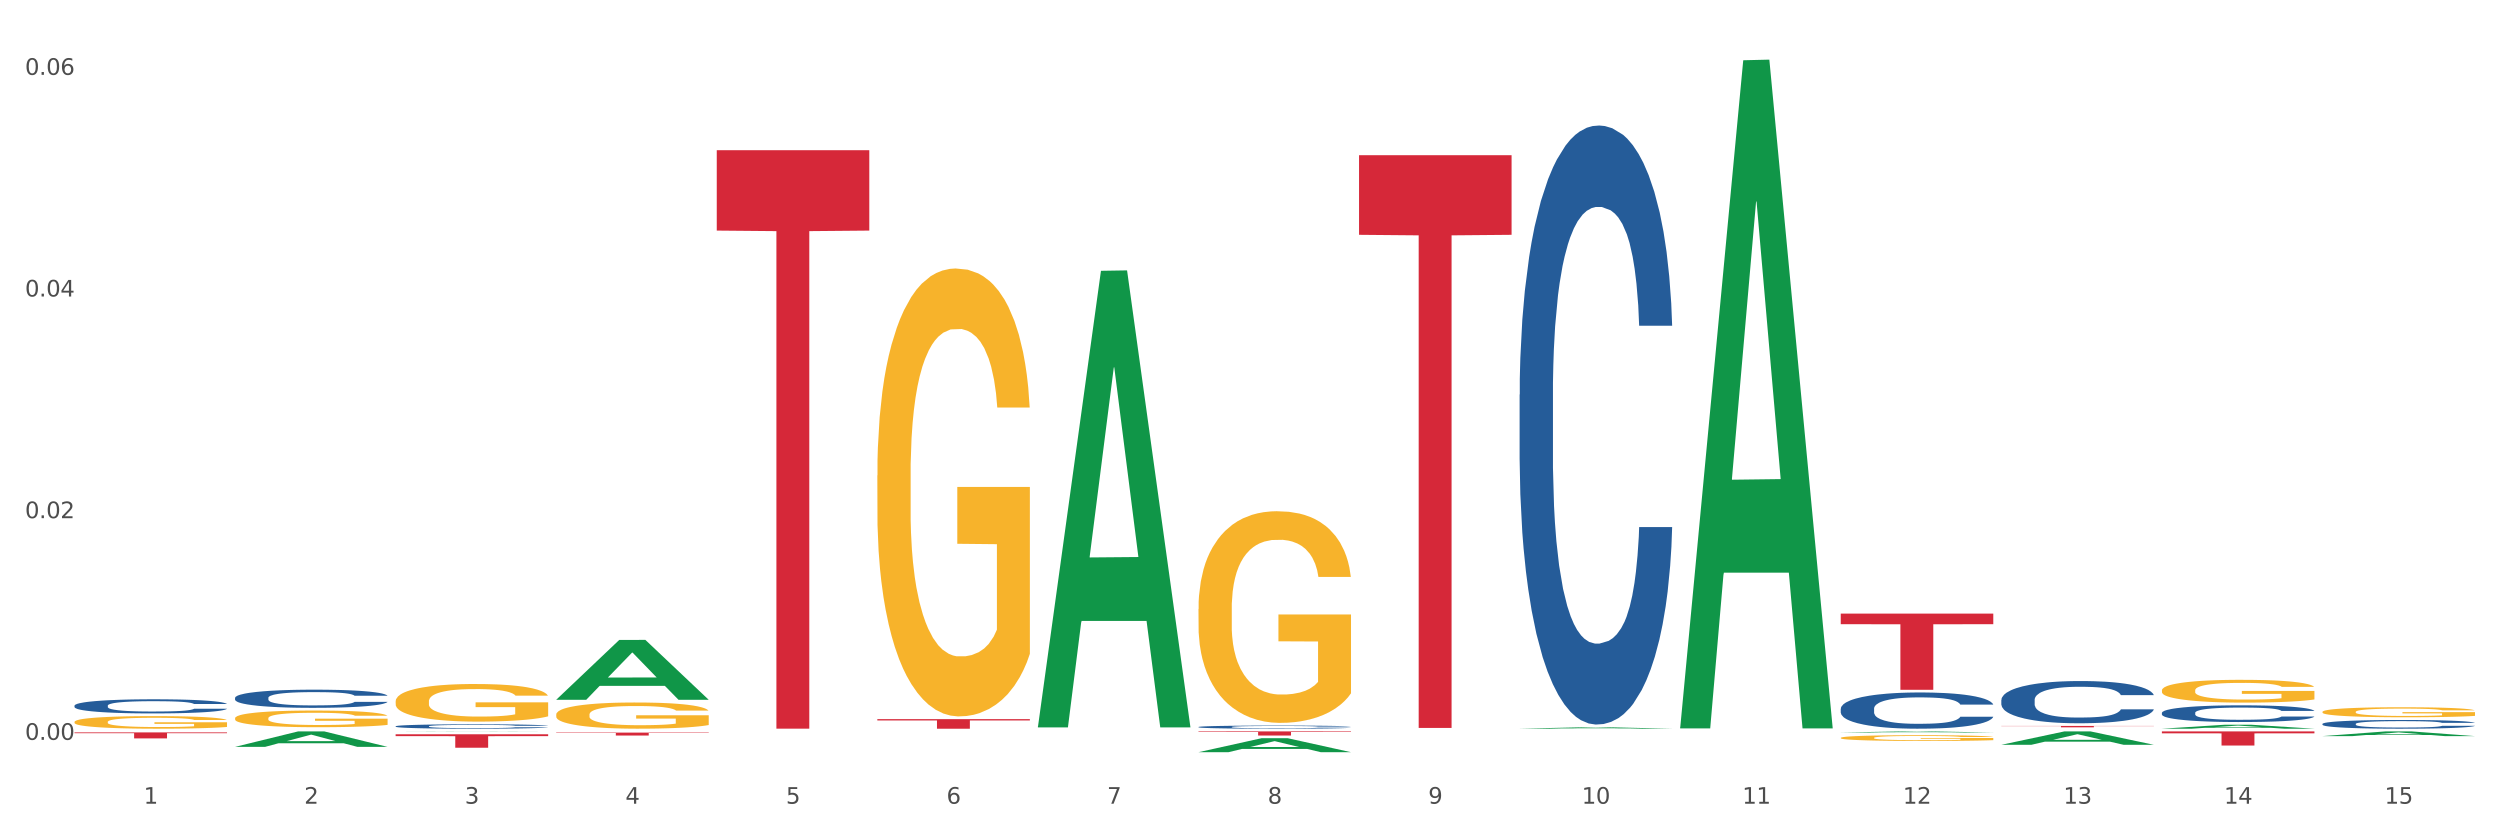 <?xml version="1.0" encoding="utf-8" standalone="no"?>
<!DOCTYPE svg PUBLIC "-//W3C//DTD SVG 1.1//EN"
  "http://www.w3.org/Graphics/SVG/1.1/DTD/svg11.dtd">
<svg xmlns:xlink="http://www.w3.org/1999/xlink" width="1080pt" height="360pt" viewBox="0 0 1080 360" xmlns="http://www.w3.org/2000/svg" version="1.1">
 <rect x="0" y="0" width="1080" height="360" fill="#333333" stroke="none"/>
 <defs>
  <style type="text/css">*{stroke-linejoin: round; stroke-linecap: butt}</style>
 </defs>
 <g id="figure_1">
  <g id="patch_1">
   <path d="M 0 360 
L 1080 360 
L 1080 0 
L 0 0 
z
" style="fill: #ffffff; stroke: #ffffff; stroke-linejoin: miter"/>
  </g>
  <g id="axes_1">
   <g id="matplotlib.axis_1">
    <g id="xtick_1">
     <g id="text_1">
      <!-- 1 -->
      <g style="fill: #4d4d4d" transform="translate(62.07 347.204) scale(0.096 -0.096)">
       <defs>
        <path id="DejaVuSans-31" d="M 794 531 
L 1825 531 
L 1825 4091 
L 703 3866 
L 703 4441 
L 1819 4666 
L 2450 4666 
L 2450 531 
L 3481 531 
L 3481 0 
L 794 0 
L 794 531 
z
" transform="scale(0.016)"/>
       </defs>
       <use xlink:href="#DejaVuSans-31"/>
      </g>
     </g>
    </g>
    <g id="xtick_2">
     <g id="text_2">
      <!-- 2 -->
      <g style="fill: #4d4d4d" transform="translate(131.436 347.204) scale(0.096 -0.096)">
       <defs>
        <path id="DejaVuSans-32" d="M 1228 531 
L 3431 531 
L 3431 0 
L 469 0 
L 469 531 
Q 828 903 1448 1529 
Q 2069 2156 2228 2338 
Q 2531 2678 2651 2914 
Q 2772 3150 2772 3378 
Q 2772 3750 2511 3984 
Q 2250 4219 1831 4219 
Q 1534 4219 1204 4116 
Q 875 4013 500 3803 
L 500 4441 
Q 881 4594 1212 4672 
Q 1544 4750 1819 4750 
Q 2544 4750 2975 4387 
Q 3406 4025 3406 3419 
Q 3406 3131 3298 2873 
Q 3191 2616 2906 2266 
Q 2828 2175 2409 1742 
Q 1991 1309 1228 531 
z
" transform="scale(0.016)"/>
       </defs>
       <use xlink:href="#DejaVuSans-32"/>
      </g>
     </g>
    </g>
    <g id="xtick_3">
     <g id="text_3">
      <!-- 3 -->
      <g style="fill: #4d4d4d" transform="translate(200.802 347.204) scale(0.096 -0.096)">
       <defs>
        <path id="DejaVuSans-33" d="M 2597 2516 
Q 3050 2419 3304 2112 
Q 3559 1806 3559 1356 
Q 3559 666 3084 287 
Q 2609 -91 1734 -91 
Q 1441 -91 1130 -33 
Q 819 25 488 141 
L 488 750 
Q 750 597 1062 519 
Q 1375 441 1716 441 
Q 2309 441 2620 675 
Q 2931 909 2931 1356 
Q 2931 1769 2642 2001 
Q 2353 2234 1838 2234 
L 1294 2234 
L 1294 2753 
L 1863 2753 
Q 2328 2753 2575 2939 
Q 2822 3125 2822 3475 
Q 2822 3834 2567 4026 
Q 2313 4219 1838 4219 
Q 1578 4219 1281 4162 
Q 984 4106 628 3988 
L 628 4550 
Q 988 4650 1302 4700 
Q 1616 4750 1894 4750 
Q 2613 4750 3031 4423 
Q 3450 4097 3450 3541 
Q 3450 3153 3228 2886 
Q 3006 2619 2597 2516 
z
" transform="scale(0.016)"/>
       </defs>
       <use xlink:href="#DejaVuSans-33"/>
      </g>
     </g>
    </g>
    <g id="xtick_4">
     <g id="text_4">
      <!-- 4 -->
      <g style="fill: #4d4d4d" transform="translate(270.169 347.204) scale(0.096 -0.096)">
       <defs>
        <path id="DejaVuSans-34" d="M 2419 4116 
L 825 1625 
L 2419 1625 
L 2419 4116 
z
M 2253 4666 
L 3047 4666 
L 3047 1625 
L 3713 1625 
L 3713 1100 
L 3047 1100 
L 3047 0 
L 2419 0 
L 2419 1100 
L 313 1100 
L 313 1709 
L 2253 4666 
z
" transform="scale(0.016)"/>
       </defs>
       <use xlink:href="#DejaVuSans-34"/>
      </g>
     </g>
    </g>
    <g id="xtick_5">
     <g id="text_5">
      <!-- 5 -->
      <g style="fill: #4d4d4d" transform="translate(339.535 347.204) scale(0.096 -0.096)">
       <defs>
        <path id="DejaVuSans-35" d="M 691 4666 
L 3169 4666 
L 3169 4134 
L 1269 4134 
L 1269 2991 
Q 1406 3038 1543 3061 
Q 1681 3084 1819 3084 
Q 2600 3084 3056 2656 
Q 3513 2228 3513 1497 
Q 3513 744 3044 326 
Q 2575 -91 1722 -91 
Q 1428 -91 1123 -41 
Q 819 9 494 109 
L 494 744 
Q 775 591 1075 516 
Q 1375 441 1709 441 
Q 2250 441 2565 725 
Q 2881 1009 2881 1497 
Q 2881 1984 2565 2268 
Q 2250 2553 1709 2553 
Q 1456 2553 1204 2497 
Q 953 2441 691 2322 
L 691 4666 
z
" transform="scale(0.016)"/>
       </defs>
       <use xlink:href="#DejaVuSans-35"/>
      </g>
     </g>
    </g>
    <g id="xtick_6">
     <g id="text_6">
      <!-- 6 -->
      <g style="fill: #4d4d4d" transform="translate(408.901 347.204) scale(0.096 -0.096)">
       <defs>
        <path id="DejaVuSans-36" d="M 2113 2584 
Q 1688 2584 1439 2293 
Q 1191 2003 1191 1497 
Q 1191 994 1439 701 
Q 1688 409 2113 409 
Q 2538 409 2786 701 
Q 3034 994 3034 1497 
Q 3034 2003 2786 2293 
Q 2538 2584 2113 2584 
z
M 3366 4563 
L 3366 3988 
Q 3128 4100 2886 4159 
Q 2644 4219 2406 4219 
Q 1781 4219 1451 3797 
Q 1122 3375 1075 2522 
Q 1259 2794 1537 2939 
Q 1816 3084 2150 3084 
Q 2853 3084 3261 2657 
Q 3669 2231 3669 1497 
Q 3669 778 3244 343 
Q 2819 -91 2113 -91 
Q 1303 -91 875 529 
Q 447 1150 447 2328 
Q 447 3434 972 4092 
Q 1497 4750 2381 4750 
Q 2619 4750 2861 4703 
Q 3103 4656 3366 4563 
z
" transform="scale(0.016)"/>
       </defs>
       <use xlink:href="#DejaVuSans-36"/>
      </g>
     </g>
    </g>
    <g id="xtick_7">
     <g id="text_7">
      <!-- 7 -->
      <g style="fill: #4d4d4d" transform="translate(478.267 347.204) scale(0.096 -0.096)">
       <defs>
        <path id="DejaVuSans-37" d="M 525 4666 
L 3525 4666 
L 3525 4397 
L 1831 0 
L 1172 0 
L 2766 4134 
L 525 4134 
L 525 4666 
z
" transform="scale(0.016)"/>
       </defs>
       <use xlink:href="#DejaVuSans-37"/>
      </g>
     </g>
    </g>
    <g id="xtick_8">
     <g id="text_8">
      <!-- 8 -->
      <g style="fill: #4d4d4d" transform="translate(547.634 347.204) scale(0.096 -0.096)">
       <defs>
        <path id="DejaVuSans-38" d="M 2034 2216 
Q 1584 2216 1326 1975 
Q 1069 1734 1069 1313 
Q 1069 891 1326 650 
Q 1584 409 2034 409 
Q 2484 409 2743 651 
Q 3003 894 3003 1313 
Q 3003 1734 2745 1975 
Q 2488 2216 2034 2216 
z
M 1403 2484 
Q 997 2584 770 2862 
Q 544 3141 544 3541 
Q 544 4100 942 4425 
Q 1341 4750 2034 4750 
Q 2731 4750 3128 4425 
Q 3525 4100 3525 3541 
Q 3525 3141 3298 2862 
Q 3072 2584 2669 2484 
Q 3125 2378 3379 2068 
Q 3634 1759 3634 1313 
Q 3634 634 3220 271 
Q 2806 -91 2034 -91 
Q 1263 -91 848 271 
Q 434 634 434 1313 
Q 434 1759 690 2068 
Q 947 2378 1403 2484 
z
M 1172 3481 
Q 1172 3119 1398 2916 
Q 1625 2713 2034 2713 
Q 2441 2713 2670 2916 
Q 2900 3119 2900 3481 
Q 2900 3844 2670 4047 
Q 2441 4250 2034 4250 
Q 1625 4250 1398 4047 
Q 1172 3844 1172 3481 
z
" transform="scale(0.016)"/>
       </defs>
       <use xlink:href="#DejaVuSans-38"/>
      </g>
     </g>
    </g>
    <g id="xtick_9">
     <g id="text_9">
      <!-- 9 -->
      <g style="fill: #4d4d4d" transform="translate(617 347.204) scale(0.096 -0.096)">
       <defs>
        <path id="DejaVuSans-39" d="M 703 97 
L 703 672 
Q 941 559 1184 500 
Q 1428 441 1663 441 
Q 2288 441 2617 861 
Q 2947 1281 2994 2138 
Q 2813 1869 2534 1725 
Q 2256 1581 1919 1581 
Q 1219 1581 811 2004 
Q 403 2428 403 3163 
Q 403 3881 828 4315 
Q 1253 4750 1959 4750 
Q 2769 4750 3195 4129 
Q 3622 3509 3622 2328 
Q 3622 1225 3098 567 
Q 2575 -91 1691 -91 
Q 1453 -91 1209 -44 
Q 966 3 703 97 
z
M 1959 2075 
Q 2384 2075 2632 2365 
Q 2881 2656 2881 3163 
Q 2881 3666 2632 3958 
Q 2384 4250 1959 4250 
Q 1534 4250 1286 3958 
Q 1038 3666 1038 3163 
Q 1038 2656 1286 2365 
Q 1534 2075 1959 2075 
z
" transform="scale(0.016)"/>
       </defs>
       <use xlink:href="#DejaVuSans-39"/>
      </g>
     </g>
    </g>
    <g id="xtick_10">
     <g id="text_10">
      <!-- 10 -->
      <g style="fill: #4d4d4d" transform="translate(683.312 347.204) scale(0.096 -0.096)">
       <defs>
        <path id="DejaVuSans-30" d="M 2034 4250 
Q 1547 4250 1301 3770 
Q 1056 3291 1056 2328 
Q 1056 1369 1301 889 
Q 1547 409 2034 409 
Q 2525 409 2770 889 
Q 3016 1369 3016 2328 
Q 3016 3291 2770 3770 
Q 2525 4250 2034 4250 
z
M 2034 4750 
Q 2819 4750 3233 4129 
Q 3647 3509 3647 2328 
Q 3647 1150 3233 529 
Q 2819 -91 2034 -91 
Q 1250 -91 836 529 
Q 422 1150 422 2328 
Q 422 3509 836 4129 
Q 1250 4750 2034 4750 
z
" transform="scale(0.016)"/>
       </defs>
       <use xlink:href="#DejaVuSans-31"/>
       <use xlink:href="#DejaVuSans-30" transform="translate(63.623 0)"/>
      </g>
     </g>
    </g>
    <g id="xtick_11">
     <g id="text_11">
      <!-- 11 -->
      <g style="fill: #4d4d4d" transform="translate(752.678 347.204) scale(0.096 -0.096)">
       <use xlink:href="#DejaVuSans-31"/>
       <use xlink:href="#DejaVuSans-31" transform="translate(63.623 0)"/>
      </g>
     </g>
    </g>
    <g id="xtick_12">
     <g id="text_12">
      <!-- 12 -->
      <g style="fill: #4d4d4d" transform="translate(822.044 347.204) scale(0.096 -0.096)">
       <use xlink:href="#DejaVuSans-31"/>
       <use xlink:href="#DejaVuSans-32" transform="translate(63.623 0)"/>
      </g>
     </g>
    </g>
    <g id="xtick_13">
     <g id="text_13">
      <!-- 13 -->
      <g style="fill: #4d4d4d" transform="translate(891.411 347.204) scale(0.096 -0.096)">
       <use xlink:href="#DejaVuSans-31"/>
       <use xlink:href="#DejaVuSans-33" transform="translate(63.623 0)"/>
      </g>
     </g>
    </g>
    <g id="xtick_14">
     <g id="text_14">
      <!-- 14 -->
      <g style="fill: #4d4d4d" transform="translate(960.777 347.204) scale(0.096 -0.096)">
       <use xlink:href="#DejaVuSans-31"/>
       <use xlink:href="#DejaVuSans-34" transform="translate(63.623 0)"/>
      </g>
     </g>
    </g>
    <g id="xtick_15">
     <g id="text_15">
      <!-- 15 -->
      <g style="fill: #4d4d4d" transform="translate(1030.143 347.204) scale(0.096 -0.096)">
       <use xlink:href="#DejaVuSans-31"/>
       <use xlink:href="#DejaVuSans-35" transform="translate(63.623 0)"/>
      </g>
     </g>
    </g>
    <g id="xtick_16"/>
    <g id="xtick_17"/>
    <g id="xtick_18"/>
    <g id="xtick_19"/>
    <g id="xtick_20"/>
    <g id="xtick_21"/>
    <g id="xtick_22"/>
    <g id="xtick_23"/>
    <g id="xtick_24"/>
    <g id="xtick_25"/>
    <g id="xtick_26"/>
    <g id="xtick_27"/>
    <g id="xtick_28"/>
    <g id="xtick_29"/>
   </g>
   <g id="matplotlib.axis_2">
    <g id="ytick_1">
     <g id="text_16">
      <!-- 0.00 -->
      <g style="fill: #4d4d4d" transform="translate(10.8 319.609) scale(0.096 -0.096)">
       <defs>
        <path id="DejaVuSans-2e" d="M 684 794 
L 1344 794 
L 1344 0 
L 684 0 
L 684 794 
z
" transform="scale(0.016)"/>
       </defs>
       <use xlink:href="#DejaVuSans-30"/>
       <use xlink:href="#DejaVuSans-2e" transform="translate(63.623 0)"/>
       <use xlink:href="#DejaVuSans-30" transform="translate(95.41 0)"/>
       <use xlink:href="#DejaVuSans-30" transform="translate(159.033 0)"/>
      </g>
     </g>
    </g>
    <g id="ytick_2">
     <g id="text_17">
      <!-- 0.02 -->
      <g style="fill: #4d4d4d" transform="translate(10.8 223.849) scale(0.096 -0.096)">
       <use xlink:href="#DejaVuSans-30"/>
       <use xlink:href="#DejaVuSans-2e" transform="translate(63.623 0)"/>
       <use xlink:href="#DejaVuSans-30" transform="translate(95.41 0)"/>
       <use xlink:href="#DejaVuSans-32" transform="translate(159.033 0)"/>
      </g>
     </g>
    </g>
    <g id="ytick_3">
     <g id="text_18">
      <!-- 0.04 -->
      <g style="fill: #4d4d4d" transform="translate(10.8 128.09) scale(0.096 -0.096)">
       <use xlink:href="#DejaVuSans-30"/>
       <use xlink:href="#DejaVuSans-2e" transform="translate(63.623 0)"/>
       <use xlink:href="#DejaVuSans-30" transform="translate(95.41 0)"/>
       <use xlink:href="#DejaVuSans-34" transform="translate(159.033 0)"/>
      </g>
     </g>
    </g>
    <g id="ytick_4">
     <g id="text_19">
      <!-- 0.06 -->
      <g style="fill: #4d4d4d" transform="translate(10.8 32.331) scale(0.096 -0.096)">
       <use xlink:href="#DejaVuSans-30"/>
       <use xlink:href="#DejaVuSans-2e" transform="translate(63.623 0)"/>
       <use xlink:href="#DejaVuSans-30" transform="translate(95.41 0)"/>
       <use xlink:href="#DejaVuSans-36" transform="translate(159.033 0)"/>
      </g>
     </g>
    </g>
    <g id="ytick_5"/>
    <g id="ytick_6"/>
    <g id="ytick_7"/>
   </g>
   <g id="PolyCollection_1">
    <path d="M 101.541 322.635 
L 101.609 322.629 
L 128.784 315.968 
L 140.061 315.961 
L 167.439 322.648 
L 154.395 322.648 
L 148.485 321.091 
L 120.427 321.091 
L 120.224 321.116 
L 114.517 322.648 
L 101.541 322.648 
L 101.541 322.635 
L 123.96 320.162 
L 144.952 320.155 
L 134.558 317.387 
L 134.422 317.374 
L 134.286 317.393 
L 123.892 320.155 
L 123.96 320.162 
L 101.541 322.635 
z
" clip-path="url(#pf1408fe768)" style="fill: #109648"/>
    <path d="M 379.006 310.653 
L 444.904 310.653 
L 444.904 311.229 
L 418.982 311.233 
L 418.982 314.801 
L 404.772 314.801 
L 404.772 311.233 
L 379.006 311.229 
L 379.006 310.657 
L 379.006 310.653 
z
" clip-path="url(#pf1408fe768)" style="fill: #d62839"/>
    <path d="M 517.739 315.961 
L 583.636 315.961 
L 583.636 316.209 
L 557.715 316.21 
L 557.715 317.742 
L 543.504 317.742 
L 543.504 316.21 
L 517.739 316.209 
L 517.739 315.963 
L 517.739 315.961 
z
" clip-path="url(#pf1408fe768)" style="fill: #d62839"/>
    <path d="M 32.175 316.383 
L 98.073 316.383 
L 98.073 316.744 
L 72.151 316.746 
L 72.151 318.98 
L 57.941 318.98 
L 57.941 316.746 
L 32.175 316.744 
L 32.175 316.385 
L 32.175 316.383 
z
" clip-path="url(#pf1408fe768)" style="fill: #d62839"/>
    <path d="M 170.907 317.213 
L 236.805 317.213 
L 236.805 318.019 
L 210.883 318.025 
L 210.883 323.017 
L 196.673 323.017 
L 196.673 318.025 
L 170.907 318.019 
L 170.907 317.218 
L 170.907 317.213 
z
" clip-path="url(#pf1408fe768)" style="fill: #d62839"/>
    <path d="M 240.274 316.488 
L 306.172 316.488 
L 306.172 316.665 
L 280.25 316.667 
L 280.25 317.763 
L 266.039 317.763 
L 266.039 316.667 
L 240.274 316.665 
L 240.274 316.49 
L 240.274 316.488 
z
" clip-path="url(#pf1408fe768)" style="fill: #d62839"/>
    <path d="M 309.64 64.887 
L 375.538 64.887 
L 375.538 99.614 
L 349.616 99.849 
L 349.616 314.786 
L 335.406 314.786 
L 335.406 99.849 
L 309.64 99.614 
L 309.64 65.121 
L 309.64 64.887 
z
" clip-path="url(#pf1408fe768)" style="fill: #d62839"/>
    <path d="M 170.907 302.996 
L 170.985 302.981 
L 170.985 302.447 
L 171.141 301.987 
L 171.919 300.874 
L 173.086 299.955 
L 173.942 299.465 
L 174.798 299.065 
L 175.809 298.664 
L 177.054 298.249 
L 179.31 297.64 
L 180.71 297.329 
L 182.422 297.003 
L 185.534 296.528 
L 187.79 296.261 
L 190.124 296.038 
L 193.937 295.771 
L 196.426 295.653 
L 199.072 295.564 
L 202.261 295.504 
L 204.673 295.489 
L 209.964 295.534 
L 214.476 295.667 
L 216.655 295.771 
L 219.456 295.949 
L 220.934 296.068 
L 223.346 296.305 
L 225.835 296.617 
L 227.547 296.884 
L 230.114 297.388 
L 232.059 297.893 
L 233.849 298.516 
L 234.783 298.946 
L 235.483 299.346 
L 236.105 299.806 
L 236.728 300.533 
L 222.723 300.533 
L 222.179 300.014 
L 221.323 299.524 
L 220.078 299.05 
L 218.989 298.753 
L 217.122 298.382 
L 215.41 298.145 
L 213.62 297.967 
L 211.442 297.818 
L 209.73 297.744 
L 207.319 297.685 
L 202.573 297.7 
L 199.383 297.818 
L 197.204 297.967 
L 195.804 298.1 
L 194.559 298.249 
L 193.159 298.456 
L 191.525 298.768 
L 190.358 299.05 
L 189.191 299.406 
L 188.257 299.762 
L 187.401 300.177 
L 186.701 300.622 
L 186.157 301.082 
L 185.69 301.646 
L 185.301 302.581 
L 185.301 304.613 
L 185.456 305.073 
L 185.845 305.681 
L 186.312 306.141 
L 187.09 306.69 
L 187.79 307.061 
L 189.113 307.595 
L 190.591 308.04 
L 191.758 308.322 
L 192.925 308.559 
L 194.948 308.885 
L 197.204 309.152 
L 199.149 309.316 
L 201.795 309.464 
L 203.584 309.523 
L 205.14 309.553 
L 208.952 309.553 
L 211.675 309.508 
L 214.71 309.405 
L 217.044 309.271 
L 218.989 309.108 
L 221.167 308.841 
L 222.568 308.589 
L 222.568 305.488 
L 205.451 305.473 
L 205.451 303.411 
L 236.805 303.411 
L 236.805 309.464 
L 235.483 309.775 
L 234.004 310.057 
L 232.448 310.31 
L 230.114 310.621 
L 227.314 310.918 
L 224.824 311.125 
L 222.179 311.303 
L 219.067 311.467 
L 215.021 311.615 
L 212.531 311.674 
L 209.419 311.719 
L 205.763 311.734 
L 202.573 311.704 
L 199.461 311.63 
L 196.193 311.496 
L 193.003 311.303 
L 190.591 311.111 
L 188.179 310.873 
L 185.612 310.562 
L 183.589 310.265 
L 182.033 309.998 
L 180.321 309.657 
L 178.454 309.212 
L 177.054 308.811 
L 175.809 308.396 
L 174.486 307.862 
L 173.553 307.402 
L 172.619 306.823 
L 172.074 306.393 
L 171.452 305.726 
L 170.985 304.791 
L 170.907 302.996 
z
" clip-path="url(#pf1408fe768)" style="fill: #f7b32b"/>
    <path d="M 517.739 324.938 
L 517.806 324.932 
L 544.981 318.908 
L 556.258 318.902 
L 583.636 324.95 
L 570.593 324.95 
L 564.682 323.541 
L 536.625 323.541 
L 536.421 323.564 
L 530.714 324.95 
L 517.739 324.95 
L 517.739 324.938 
L 540.157 322.701 
L 561.15 322.695 
L 550.755 320.191 
L 550.62 320.18 
L 550.484 320.197 
L 540.089 322.695 
L 540.157 322.701 
L 517.739 324.938 
z
" clip-path="url(#pf1408fe768)" style="fill: #109648"/>
    <path d="M 448.372 313.854 
L 448.44 313.669 
L 475.615 116.987 
L 486.892 116.802 
L 514.27 314.225 
L 501.227 314.225 
L 495.316 268.252 
L 467.259 268.252 
L 467.055 268.994 
L 461.348 314.225 
L 448.372 314.225 
L 448.372 313.854 
L 470.791 240.817 
L 491.783 240.632 
L 481.389 158.882 
L 481.253 158.511 
L 481.117 159.067 
L 470.723 240.632 
L 470.791 240.817 
L 448.372 313.854 
z
" clip-path="url(#pf1408fe768)" style="fill: #109648"/>
    <path d="M 1003.302 312.722 
L 1003.38 312.719 
L 1003.38 312.622 
L 1003.614 312.491 
L 1004.47 312.25 
L 1005.561 312.067 
L 1007.43 311.854 
L 1008.443 311.764 
L 1009.767 311.664 
L 1012.494 311.502 
L 1015.609 311.364 
L 1017.79 311.288 
L 1019.426 311.24 
L 1023.087 311.154 
L 1025.19 311.116 
L 1027.371 311.085 
L 1029.241 311.064 
L 1032.356 311.04 
L 1034.849 311.03 
L 1037.731 311.026 
L 1040.146 311.03 
L 1043.339 311.044 
L 1048.013 311.085 
L 1049.805 311.109 
L 1052.219 311.15 
L 1054.712 311.206 
L 1056.737 311.261 
L 1059.074 311.34 
L 1061.489 311.443 
L 1063.825 311.574 
L 1065.461 311.695 
L 1066.785 311.823 
L 1067.954 311.978 
L 1068.811 312.147 
L 1069.2 312.288 
L 1054.945 312.288 
L 1054.556 312.16 
L 1053.777 312.022 
L 1052.998 311.929 
L 1052.141 311.854 
L 1050.817 311.767 
L 1049.649 311.712 
L 1047.701 311.647 
L 1045.91 311.605 
L 1044.43 311.581 
L 1042.638 311.561 
L 1038.822 311.54 
L 1036.095 311.54 
L 1034.382 311.547 
L 1032.278 311.564 
L 1030.487 311.588 
L 1028.384 311.63 
L 1026.748 311.674 
L 1025.112 311.733 
L 1024.178 311.774 
L 1022.775 311.85 
L 1021.841 311.912 
L 1020.594 312.019 
L 1019.893 312.095 
L 1018.647 312.291 
L 1018.102 312.436 
L 1017.868 312.536 
L 1017.712 312.646 
L 1017.712 313.184 
L 1018.18 313.425 
L 1018.569 313.529 
L 1019.192 313.646 
L 1020.361 313.798 
L 1022.074 313.946 
L 1023.866 314.053 
L 1025.346 314.118 
L 1026.748 314.166 
L 1028.15 314.204 
L 1029.864 314.239 
L 1031.266 314.259 
L 1033.369 314.28 
L 1035.862 314.29 
L 1037.809 314.29 
L 1041.781 314.273 
L 1043.573 314.256 
L 1045.287 314.232 
L 1047.156 314.194 
L 1048.636 314.153 
L 1049.493 314.122 
L 1050.895 314.056 
L 1051.986 313.987 
L 1052.92 313.908 
L 1053.543 313.839 
L 1054.244 313.736 
L 1054.79 313.618 
L 1054.945 313.556 
L 1069.2 313.556 
L 1068.888 313.68 
L 1068.343 313.801 
L 1067.253 313.963 
L 1066.396 314.056 
L 1065.072 314.17 
L 1063.67 314.266 
L 1061.722 314.373 
L 1059.931 314.452 
L 1058.061 314.521 
L 1056.036 314.583 
L 1052.375 314.67 
L 1051.051 314.694 
L 1048.247 314.735 
L 1046.066 314.759 
L 1042.872 314.783 
L 1039.6 314.797 
L 1036.173 314.801 
L 1033.135 314.794 
L 1029.786 314.773 
L 1027.683 314.752 
L 1025.346 314.721 
L 1022.62 314.673 
L 1020.049 314.614 
L 1017.634 314.546 
L 1015.376 314.466 
L 1013.272 314.377 
L 1010.546 314.228 
L 1008.521 314.084 
L 1007.041 313.949 
L 1006.028 313.835 
L 1005.016 313.691 
L 1004.47 313.591 
L 1003.614 313.349 
L 1003.302 313.125 
L 1003.302 312.722 
z
" clip-path="url(#pf1408fe768)" style="fill: #255c99"/>
    <path d="M 933.936 307.942 
L 934.014 307.935 
L 934.014 307.75 
L 934.247 307.5 
L 935.104 307.038 
L 936.195 306.688 
L 938.064 306.279 
L 939.077 306.108 
L 940.401 305.916 
L 943.127 305.606 
L 946.243 305.343 
L 948.424 305.197 
L 950.06 305.105 
L 953.721 304.94 
L 955.824 304.868 
L 958.005 304.808 
L 959.874 304.769 
L 962.99 304.723 
L 965.483 304.703 
L 968.365 304.696 
L 970.779 304.703 
L 973.973 304.729 
L 978.647 304.808 
L 980.438 304.854 
L 982.853 304.934 
L 985.346 305.039 
L 987.371 305.145 
L 989.708 305.296 
L 992.122 305.494 
L 994.459 305.745 
L 996.095 305.976 
L 997.419 306.22 
L 998.587 306.517 
L 999.444 306.84 
L 999.834 307.11 
L 985.579 307.11 
L 985.19 306.866 
L 984.411 306.603 
L 983.632 306.424 
L 982.775 306.279 
L 981.451 306.114 
L 980.283 306.009 
L 978.335 305.884 
L 976.544 305.804 
L 975.064 305.758 
L 973.272 305.719 
L 969.455 305.679 
L 966.729 305.679 
L 965.015 305.692 
L 962.912 305.725 
L 961.121 305.771 
L 959.018 305.851 
L 957.382 305.936 
L 955.746 306.048 
L 954.811 306.128 
L 953.409 306.273 
L 952.475 306.391 
L 951.228 306.596 
L 950.527 306.741 
L 949.281 307.117 
L 948.736 307.394 
L 948.502 307.585 
L 948.346 307.796 
L 948.346 308.825 
L 948.814 309.287 
L 949.203 309.485 
L 949.826 309.709 
L 950.995 310 
L 952.708 310.283 
L 954.5 310.488 
L 955.98 310.613 
L 957.382 310.705 
L 958.784 310.778 
L 960.498 310.844 
L 961.9 310.884 
L 964.003 310.923 
L 966.495 310.943 
L 968.443 310.943 
L 972.415 310.91 
L 974.207 310.877 
L 975.92 310.831 
L 977.79 310.758 
L 979.27 310.679 
L 980.127 310.62 
L 981.529 310.494 
L 982.619 310.362 
L 983.554 310.211 
L 984.177 310.079 
L 984.878 309.881 
L 985.423 309.657 
L 985.579 309.538 
L 999.834 309.538 
L 999.522 309.775 
L 998.977 310.006 
L 997.886 310.316 
L 997.03 310.494 
L 995.705 310.712 
L 994.303 310.897 
L 992.356 311.101 
L 990.564 311.253 
L 988.695 311.385 
L 986.67 311.504 
L 983.009 311.669 
L 981.685 311.715 
L 978.88 311.794 
L 976.699 311.84 
L 973.506 311.886 
L 970.234 311.913 
L 966.807 311.919 
L 963.769 311.906 
L 960.42 311.866 
L 958.317 311.827 
L 955.98 311.767 
L 953.253 311.675 
L 950.683 311.563 
L 948.268 311.431 
L 946.009 311.279 
L 943.906 311.108 
L 941.18 310.824 
L 939.155 310.547 
L 937.675 310.29 
L 936.662 310.072 
L 935.65 309.795 
L 935.104 309.604 
L 934.247 309.142 
L 933.936 308.713 
L 933.936 307.942 
z
" clip-path="url(#pf1408fe768)" style="fill: #255c99"/>
    <path d="M 864.57 302.405 
L 864.648 302.388 
L 864.648 301.922 
L 864.881 301.288 
L 865.738 300.122 
L 866.829 299.239 
L 868.698 298.206 
L 869.711 297.773 
L 871.035 297.289 
L 873.761 296.506 
L 876.877 295.84 
L 879.058 295.473 
L 880.694 295.24 
L 884.355 294.823 
L 886.458 294.64 
L 888.639 294.49 
L 890.508 294.39 
L 893.624 294.274 
L 896.117 294.224 
L 898.999 294.207 
L 901.413 294.224 
L 904.607 294.29 
L 909.281 294.49 
L 911.072 294.607 
L 913.487 294.807 
L 915.979 295.073 
L 918.005 295.34 
L 920.341 295.723 
L 922.756 296.223 
L 925.093 296.856 
L 926.729 297.439 
L 928.053 298.056 
L 929.221 298.806 
L 930.078 299.622 
L 930.468 300.305 
L 916.213 300.305 
L 915.824 299.689 
L 915.045 299.022 
L 914.266 298.572 
L 913.409 298.206 
L 912.085 297.789 
L 910.916 297.523 
L 908.969 297.206 
L 907.177 297.006 
L 905.697 296.89 
L 903.906 296.79 
L 900.089 296.69 
L 897.363 296.69 
L 895.649 296.723 
L 893.546 296.806 
L 891.754 296.923 
L 889.651 297.123 
L 888.016 297.339 
L 886.38 297.623 
L 885.445 297.823 
L 884.043 298.189 
L 883.108 298.489 
L 881.862 299.006 
L 881.161 299.372 
L 879.915 300.322 
L 879.369 301.022 
L 879.136 301.505 
L 878.98 302.038 
L 878.98 304.638 
L 879.447 305.804 
L 879.837 306.304 
L 880.46 306.87 
L 881.628 307.604 
L 883.342 308.32 
L 885.134 308.837 
L 886.614 309.153 
L 888.016 309.387 
L 889.418 309.57 
L 891.131 309.736 
L 892.533 309.836 
L 894.637 309.936 
L 897.129 309.986 
L 899.076 309.986 
L 903.049 309.903 
L 904.841 309.82 
L 906.554 309.703 
L 908.424 309.52 
L 909.904 309.32 
L 910.76 309.17 
L 912.163 308.853 
L 913.253 308.52 
L 914.188 308.137 
L 914.811 307.804 
L 915.512 307.304 
L 916.057 306.737 
L 916.213 306.437 
L 930.468 306.437 
L 930.156 307.037 
L 929.611 307.62 
L 928.52 308.403 
L 927.663 308.853 
L 926.339 309.403 
L 924.937 309.87 
L 922.99 310.386 
L 921.198 310.77 
L 919.329 311.103 
L 917.304 311.403 
L 913.643 311.819 
L 912.318 311.936 
L 909.514 312.136 
L 907.333 312.252 
L 904.14 312.369 
L 900.868 312.436 
L 897.441 312.452 
L 894.403 312.419 
L 891.053 312.319 
L 888.95 312.219 
L 886.614 312.069 
L 883.887 311.836 
L 881.317 311.553 
L 878.902 311.219 
L 876.643 310.836 
L 874.54 310.403 
L 871.814 309.686 
L 869.789 308.987 
L 868.309 308.337 
L 867.296 307.787 
L 866.283 307.087 
L 865.738 306.604 
L 864.881 305.437 
L 864.57 304.354 
L 864.57 302.405 
z
" clip-path="url(#pf1408fe768)" style="fill: #255c99"/>
    <path d="M 795.203 318.756 
L 795.281 318.753 
L 795.281 318.671 
L 795.437 318.6 
L 796.215 318.429 
L 797.382 318.288 
L 798.238 318.212 
L 799.094 318.151 
L 800.105 318.089 
L 801.35 318.025 
L 803.606 317.932 
L 805.006 317.884 
L 806.718 317.834 
L 809.83 317.761 
L 812.086 317.719 
L 814.42 317.685 
L 818.233 317.644 
L 820.722 317.626 
L 823.368 317.612 
L 826.557 317.603 
L 828.969 317.601 
L 834.26 317.608 
L 838.772 317.628 
L 840.951 317.644 
L 843.752 317.672 
L 845.23 317.69 
L 847.642 317.726 
L 850.131 317.774 
L 851.843 317.815 
L 854.41 317.893 
L 856.355 317.97 
L 858.145 318.066 
L 859.078 318.133 
L 859.779 318.194 
L 860.401 318.265 
L 861.024 318.377 
L 847.019 318.377 
L 846.475 318.297 
L 845.619 318.222 
L 844.374 318.149 
L 843.285 318.103 
L 841.418 318.046 
L 839.706 318.009 
L 837.916 317.982 
L 835.738 317.959 
L 834.026 317.948 
L 831.615 317.939 
L 826.869 317.941 
L 823.679 317.959 
L 821.5 317.982 
L 820.1 318.002 
L 818.855 318.025 
L 817.455 318.057 
L 815.821 318.105 
L 814.654 318.149 
L 813.487 318.203 
L 812.553 318.258 
L 811.697 318.322 
L 810.997 318.39 
L 810.453 318.461 
L 809.986 318.548 
L 809.597 318.692 
L 809.597 319.004 
L 809.752 319.075 
L 810.141 319.169 
L 810.608 319.239 
L 811.386 319.324 
L 812.086 319.381 
L 813.409 319.463 
L 814.887 319.532 
L 816.054 319.575 
L 817.221 319.611 
L 819.244 319.662 
L 821.5 319.703 
L 823.445 319.728 
L 826.091 319.751 
L 827.88 319.76 
L 829.436 319.764 
L 833.248 319.764 
L 835.971 319.757 
L 839.006 319.742 
L 841.34 319.721 
L 843.285 319.696 
L 845.463 319.655 
L 846.864 319.616 
L 846.864 319.139 
L 829.747 319.137 
L 829.747 318.819 
L 861.101 318.819 
L 861.101 319.751 
L 859.779 319.799 
L 858.3 319.842 
L 856.744 319.881 
L 854.41 319.929 
L 851.61 319.974 
L 849.12 320.006 
L 846.475 320.034 
L 843.363 320.059 
L 839.317 320.082 
L 836.827 320.091 
L 833.715 320.098 
L 830.059 320.1 
L 826.869 320.095 
L 823.757 320.084 
L 820.489 320.063 
L 817.299 320.034 
L 814.887 320.004 
L 812.475 319.967 
L 809.908 319.92 
L 807.885 319.874 
L 806.329 319.833 
L 804.617 319.78 
L 802.75 319.712 
L 801.35 319.65 
L 800.105 319.586 
L 798.782 319.504 
L 797.849 319.433 
L 796.915 319.344 
L 796.37 319.278 
L 795.748 319.176 
L 795.281 319.032 
L 795.203 318.756 
z
" clip-path="url(#pf1408fe768)" style="fill: #f7b32b"/>
    <path d="M 240.274 302.269 
L 240.342 302.245 
L 267.516 276.455 
L 278.793 276.431 
L 306.172 302.318 
L 293.128 302.318 
L 287.217 296.289 
L 259.16 296.289 
L 258.956 296.387 
L 253.249 302.318 
L 240.274 302.318 
L 240.274 302.269 
L 262.693 292.692 
L 283.685 292.668 
L 273.291 281.949 
L 273.155 281.9 
L 273.019 281.973 
L 262.625 292.668 
L 262.693 292.692 
L 240.274 302.269 
z
" clip-path="url(#pf1408fe768)" style="fill: #109648"/>
    <path d="M 170.907 316.052 
L 170.975 316.052 
L 198.15 315.961 
L 209.427 315.961 
L 236.805 316.052 
L 223.762 316.052 
L 217.851 316.031 
L 189.794 316.031 
L 189.59 316.031 
L 183.883 316.052 
L 170.907 316.052 
L 170.907 316.052 
L 193.326 316.018 
L 214.319 316.018 
L 203.924 315.981 
L 203.788 315.981 
L 203.653 315.981 
L 193.258 316.018 
L 193.326 316.018 
L 170.907 316.052 
z
" clip-path="url(#pf1408fe768)" style="fill: #109648"/>
    <path d="M 32.175 311.874 
L 32.253 311.869 
L 32.253 311.69 
L 32.408 311.536 
L 33.186 311.163 
L 34.353 310.855 
L 35.209 310.691 
L 36.065 310.557 
L 37.076 310.423 
L 38.321 310.283 
L 40.578 310.08 
L 41.978 309.975 
L 43.69 309.866 
L 46.802 309.707 
L 49.058 309.617 
L 51.392 309.543 
L 55.204 309.454 
L 57.694 309.414 
L 60.339 309.384 
L 63.529 309.364 
L 65.941 309.359 
L 71.231 309.374 
L 75.744 309.419 
L 77.922 309.454 
L 80.723 309.513 
L 82.201 309.553 
L 84.613 309.632 
L 87.103 309.737 
L 88.815 309.826 
L 91.382 309.995 
L 93.327 310.164 
L 95.116 310.373 
L 96.05 310.517 
L 96.75 310.651 
L 97.373 310.805 
L 97.995 311.049 
L 83.991 311.049 
L 83.446 310.875 
L 82.59 310.711 
L 81.346 310.552 
L 80.256 310.452 
L 78.389 310.328 
L 76.677 310.249 
L 74.888 310.189 
L 72.71 310.139 
L 70.998 310.114 
L 68.586 310.095 
L 63.84 310.1 
L 60.65 310.139 
L 58.472 310.189 
L 57.071 310.234 
L 55.827 310.283 
L 54.426 310.353 
L 52.792 310.457 
L 51.625 310.552 
L 50.458 310.671 
L 49.525 310.79 
L 48.669 310.929 
L 47.969 311.079 
L 47.424 311.233 
L 46.957 311.421 
L 46.568 311.734 
L 46.568 312.415 
L 46.724 312.569 
L 47.113 312.773 
L 47.58 312.927 
L 48.358 313.111 
L 49.058 313.235 
L 50.381 313.414 
L 51.859 313.563 
L 53.026 313.658 
L 54.193 313.737 
L 56.216 313.846 
L 58.472 313.936 
L 60.417 313.991 
L 63.062 314.04 
L 64.852 314.06 
L 66.408 314.07 
L 70.22 314.07 
L 72.943 314.055 
L 75.977 314.02 
L 78.311 313.976 
L 80.256 313.921 
L 82.435 313.832 
L 83.835 313.747 
L 83.835 312.708 
L 66.719 312.703 
L 66.719 312.013 
L 98.073 312.013 
L 98.073 314.04 
L 96.75 314.145 
L 95.272 314.239 
L 93.716 314.324 
L 91.382 314.428 
L 88.581 314.527 
L 86.091 314.597 
L 83.446 314.656 
L 80.334 314.711 
L 76.288 314.761 
L 73.799 314.781 
L 70.687 314.796 
L 67.03 314.801 
L 63.84 314.791 
L 60.728 314.766 
L 57.461 314.721 
L 54.271 314.656 
L 51.859 314.592 
L 49.447 314.512 
L 46.879 314.408 
L 44.857 314.309 
L 43.301 314.219 
L 41.589 314.105 
L 39.722 313.956 
L 38.321 313.822 
L 37.076 313.682 
L 35.754 313.504 
L 34.82 313.35 
L 33.887 313.156 
L 33.342 313.012 
L 32.72 312.788 
L 32.253 312.475 
L 32.175 311.874 
z
" clip-path="url(#pf1408fe768)" style="fill: #f7b32b"/>
    <path d="M 101.541 310.281 
L 101.619 310.274 
L 101.619 310.037 
L 101.775 309.833 
L 102.553 309.34 
L 103.72 308.932 
L 104.575 308.714 
L 105.431 308.537 
L 106.443 308.359 
L 107.688 308.175 
L 109.944 307.905 
L 111.344 307.766 
L 113.056 307.622 
L 116.168 307.411 
L 118.424 307.293 
L 120.758 307.194 
L 124.57 307.075 
L 127.06 307.023 
L 129.705 306.983 
L 132.895 306.957 
L 135.307 306.95 
L 140.598 306.97 
L 145.11 307.029 
L 147.289 307.075 
L 150.089 307.154 
L 151.568 307.207 
L 153.979 307.312 
L 156.469 307.451 
L 158.181 307.569 
L 160.748 307.793 
L 162.693 308.017 
L 164.483 308.293 
L 165.416 308.484 
L 166.117 308.662 
L 166.739 308.866 
L 167.361 309.188 
L 153.357 309.188 
L 152.812 308.958 
L 151.957 308.741 
L 150.712 308.53 
L 149.623 308.398 
L 147.755 308.234 
L 146.044 308.129 
L 144.254 308.05 
L 142.076 307.984 
L 140.364 307.951 
L 137.952 307.924 
L 133.206 307.931 
L 130.017 307.984 
L 127.838 308.05 
L 126.438 308.109 
L 125.193 308.175 
L 123.792 308.267 
L 122.159 308.405 
L 120.992 308.53 
L 119.825 308.688 
L 118.891 308.846 
L 118.035 309.03 
L 117.335 309.228 
L 116.79 309.432 
L 116.324 309.682 
L 115.935 310.097 
L 115.935 310.998 
L 116.09 311.203 
L 116.479 311.472 
L 116.946 311.676 
L 117.724 311.92 
L 118.424 312.085 
L 119.747 312.322 
L 121.225 312.519 
L 122.392 312.644 
L 123.559 312.749 
L 125.582 312.894 
L 127.838 313.013 
L 129.783 313.085 
L 132.428 313.151 
L 134.218 313.177 
L 135.774 313.19 
L 139.586 313.19 
L 142.309 313.171 
L 145.343 313.125 
L 147.678 313.065 
L 149.623 312.993 
L 151.801 312.874 
L 153.201 312.763 
L 153.201 311.387 
L 136.085 311.38 
L 136.085 310.465 
L 167.439 310.465 
L 167.439 313.151 
L 166.117 313.289 
L 164.638 313.414 
L 163.082 313.526 
L 160.748 313.664 
L 157.947 313.796 
L 155.458 313.888 
L 152.812 313.967 
L 149.7 314.04 
L 145.655 314.105 
L 143.165 314.132 
L 140.053 314.151 
L 136.396 314.158 
L 133.206 314.145 
L 130.094 314.112 
L 126.827 314.053 
L 123.637 313.967 
L 121.225 313.882 
L 118.813 313.776 
L 116.246 313.638 
L 114.223 313.506 
L 112.667 313.388 
L 110.955 313.236 
L 109.088 313.039 
L 107.688 312.861 
L 106.443 312.677 
L 105.12 312.44 
L 104.186 312.236 
L 103.253 311.979 
L 102.708 311.788 
L 102.086 311.492 
L 101.619 311.077 
L 101.541 310.281 
z
" clip-path="url(#pf1408fe768)" style="fill: #f7b32b"/>
    <path d="M 1003.302 317.998 
L 1003.37 317.996 
L 1030.544 315.967 
L 1041.822 315.965 
L 1069.2 318.002 
L 1056.156 318.002 
L 1050.246 317.528 
L 1022.188 317.528 
L 1021.984 317.535 
L 1016.278 318.002 
L 1003.302 318.002 
L 1003.302 317.998 
L 1025.721 317.245 
L 1046.713 317.243 
L 1036.319 316.399 
L 1036.183 316.396 
L 1036.047 316.401 
L 1025.653 317.243 
L 1025.721 317.245 
L 1003.302 317.998 
z
" clip-path="url(#pf1408fe768)" style="fill: #109648"/>
    <path d="M 933.936 314.797 
L 934.004 314.796 
L 961.178 313.082 
L 972.456 313.08 
L 999.834 314.801 
L 986.79 314.801 
L 980.88 314.4 
L 952.822 314.4 
L 952.618 314.406 
L 946.912 314.801 
L 933.936 314.801 
L 933.936 314.797 
L 956.355 314.161 
L 977.347 314.159 
L 966.953 313.447 
L 966.817 313.444 
L 966.681 313.448 
L 956.287 314.159 
L 956.355 314.161 
L 933.936 314.797 
z
" clip-path="url(#pf1408fe768)" style="fill: #109648"/>
    <path d="M 517.739 263.099 
L 517.816 263.015 
L 517.816 260.009 
L 517.972 257.42 
L 518.75 251.157 
L 519.917 245.979 
L 520.773 243.223 
L 521.629 240.969 
L 522.64 238.714 
L 523.885 236.376 
L 526.141 232.952 
L 527.542 231.198 
L 529.253 229.361 
L 532.365 226.688 
L 534.621 225.185 
L 536.956 223.933 
L 540.768 222.429 
L 543.257 221.761 
L 545.903 221.26 
L 549.093 220.926 
L 551.504 220.843 
L 556.795 221.093 
L 561.307 221.845 
L 563.486 222.429 
L 566.287 223.432 
L 567.765 224.1 
L 570.177 225.436 
L 572.666 227.189 
L 574.378 228.693 
L 576.946 231.532 
L 578.891 234.371 
L 580.68 237.879 
L 581.614 240.3 
L 582.314 242.555 
L 582.936 245.144 
L 583.559 249.236 
L 569.554 249.236 
L 569.01 246.313 
L 568.154 243.557 
L 566.909 240.885 
L 565.82 239.215 
L 563.953 237.127 
L 562.241 235.791 
L 560.452 234.789 
L 558.273 233.954 
L 556.562 233.536 
L 554.15 233.202 
L 549.404 233.286 
L 546.214 233.954 
L 544.035 234.789 
L 542.635 235.54 
L 541.39 236.376 
L 539.99 237.545 
L 538.356 239.298 
L 537.189 240.885 
L 536.022 242.889 
L 535.088 244.893 
L 534.232 247.232 
L 533.532 249.737 
L 532.988 252.326 
L 532.521 255.499 
L 532.132 260.76 
L 532.132 272.201 
L 532.287 274.79 
L 532.676 278.214 
L 533.143 280.803 
L 533.921 283.892 
L 534.621 285.98 
L 535.944 288.986 
L 537.422 291.492 
L 538.589 293.078 
L 539.756 294.415 
L 541.779 296.252 
L 544.035 297.755 
L 545.981 298.674 
L 548.626 299.509 
L 550.415 299.843 
L 551.971 300.01 
L 555.784 300.01 
L 558.507 299.759 
L 561.541 299.175 
L 563.875 298.423 
L 565.82 297.504 
L 567.998 296.001 
L 569.399 294.582 
L 569.399 277.128 
L 552.282 277.045 
L 552.282 265.437 
L 583.636 265.437 
L 583.636 299.509 
L 582.314 301.262 
L 580.836 302.849 
L 579.28 304.269 
L 576.946 306.022 
L 574.145 307.693 
L 571.655 308.862 
L 569.01 309.864 
L 565.898 310.782 
L 561.852 311.618 
L 559.362 311.952 
L 556.25 312.202 
L 552.594 312.286 
L 549.404 312.119 
L 546.292 311.701 
L 543.024 310.949 
L 539.834 309.864 
L 537.422 308.778 
L 535.01 307.442 
L 532.443 305.688 
L 530.42 304.018 
L 528.864 302.515 
L 527.153 300.594 
L 525.285 298.089 
L 523.885 295.834 
L 522.64 293.496 
L 521.317 290.49 
L 520.384 287.901 
L 519.45 284.644 
L 518.906 282.222 
L 518.283 278.464 
L 517.816 273.203 
L 517.739 263.099 
z
" clip-path="url(#pf1408fe768)" style="fill: #f7b32b"/>
    <path d="M 379.006 205.4 
L 379.084 205.223 
L 379.084 198.861 
L 379.24 193.382 
L 380.018 180.128 
L 381.185 169.171 
L 382.04 163.339 
L 382.896 158.567 
L 383.908 153.795 
L 385.152 148.847 
L 387.409 141.601 
L 388.809 137.89 
L 390.521 134.002 
L 393.633 128.347 
L 395.889 125.166 
L 398.223 122.515 
L 402.035 119.334 
L 404.525 117.92 
L 407.17 116.859 
L 410.36 116.153 
L 412.772 115.976 
L 418.062 116.506 
L 422.575 118.097 
L 424.753 119.334 
L 427.554 121.454 
L 429.032 122.868 
L 431.444 125.696 
L 433.934 129.407 
L 435.646 132.588 
L 438.213 138.597 
L 440.158 144.606 
L 441.948 152.028 
L 442.881 157.153 
L 443.581 161.925 
L 444.204 167.403 
L 444.826 176.063 
L 430.822 176.063 
L 430.277 169.878 
L 429.422 164.046 
L 428.177 158.39 
L 427.087 154.856 
L 425.22 150.438 
L 423.509 147.61 
L 421.719 145.489 
L 419.541 143.722 
L 417.829 142.838 
L 415.417 142.131 
L 410.671 142.308 
L 407.481 143.722 
L 405.303 145.489 
L 403.903 147.08 
L 402.658 148.847 
L 401.257 151.321 
L 399.624 155.033 
L 398.456 158.39 
L 397.289 162.632 
L 396.356 166.873 
L 395.5 171.822 
L 394.8 177.123 
L 394.255 182.602 
L 393.788 189.318 
L 393.399 200.451 
L 393.399 224.663 
L 393.555 230.142 
L 393.944 237.387 
L 394.411 242.866 
L 395.189 249.405 
L 395.889 253.823 
L 397.212 260.185 
L 398.69 265.487 
L 399.857 268.845 
L 401.024 271.672 
L 403.047 275.56 
L 405.303 278.741 
L 407.248 280.685 
L 409.893 282.453 
L 411.683 283.16 
L 413.239 283.513 
L 417.051 283.513 
L 419.774 282.983 
L 422.808 281.746 
L 425.142 280.155 
L 427.087 278.211 
L 429.266 275.03 
L 430.666 272.026 
L 430.666 235.09 
L 413.55 234.913 
L 413.55 210.348 
L 444.904 210.348 
L 444.904 282.453 
L 443.581 286.164 
L 442.103 289.522 
L 440.547 292.526 
L 438.213 296.237 
L 435.412 299.772 
L 432.923 302.246 
L 430.277 304.367 
L 427.165 306.311 
L 423.12 308.078 
L 420.63 308.785 
L 417.518 309.315 
L 413.861 309.492 
L 410.671 309.139 
L 407.559 308.255 
L 404.292 306.664 
L 401.102 304.367 
L 398.69 302.069 
L 396.278 299.242 
L 393.711 295.531 
L 391.688 291.996 
L 390.132 288.815 
L 388.42 284.75 
L 386.553 279.448 
L 385.152 274.677 
L 383.908 269.728 
L 382.585 263.366 
L 381.651 257.888 
L 380.718 250.995 
L 380.173 245.87 
L 379.551 237.918 
L 379.084 226.784 
L 379.006 205.4 
z
" clip-path="url(#pf1408fe768)" style="fill: #f7b32b"/>
    <path d="M 240.274 308.71 
L 240.351 308.7 
L 240.351 308.328 
L 240.507 308.007 
L 241.285 307.232 
L 242.452 306.591 
L 243.308 306.249 
L 244.164 305.97 
L 245.175 305.691 
L 246.42 305.402 
L 248.676 304.978 
L 250.077 304.76 
L 251.788 304.533 
L 254.9 304.202 
L 257.157 304.016 
L 259.491 303.861 
L 263.303 303.675 
L 265.793 303.592 
L 268.438 303.53 
L 271.628 303.489 
L 274.04 303.478 
L 279.33 303.509 
L 283.843 303.602 
L 286.021 303.675 
L 288.822 303.799 
L 290.3 303.882 
L 292.712 304.047 
L 295.202 304.264 
L 296.913 304.45 
L 299.481 304.802 
L 301.426 305.153 
L 303.215 305.588 
L 304.149 305.888 
L 304.849 306.167 
L 305.471 306.487 
L 306.094 306.994 
L 292.089 306.994 
L 291.545 306.632 
L 290.689 306.291 
L 289.444 305.96 
L 288.355 305.753 
L 286.488 305.495 
L 284.776 305.329 
L 282.987 305.205 
L 280.808 305.102 
L 279.097 305.05 
L 276.685 305.009 
L 271.939 305.019 
L 268.749 305.102 
L 266.571 305.205 
L 265.17 305.298 
L 263.925 305.402 
L 262.525 305.546 
L 260.891 305.763 
L 259.724 305.96 
L 258.557 306.208 
L 257.623 306.456 
L 256.768 306.746 
L 256.067 307.056 
L 255.523 307.376 
L 255.056 307.769 
L 254.667 308.421 
L 254.667 309.837 
L 254.823 310.158 
L 255.212 310.582 
L 255.678 310.902 
L 256.456 311.285 
L 257.157 311.543 
L 258.479 311.916 
L 259.957 312.226 
L 261.124 312.422 
L 262.291 312.588 
L 264.314 312.815 
L 266.571 313.001 
L 268.516 313.115 
L 271.161 313.219 
L 272.95 313.26 
L 274.506 313.281 
L 278.319 313.281 
L 281.042 313.25 
L 284.076 313.177 
L 286.41 313.084 
L 288.355 312.97 
L 290.533 312.784 
L 291.934 312.609 
L 291.934 310.447 
L 274.818 310.437 
L 274.818 309 
L 306.172 309 
L 306.172 313.219 
L 304.849 313.436 
L 303.371 313.632 
L 301.815 313.808 
L 299.481 314.025 
L 296.68 314.232 
L 294.19 314.377 
L 291.545 314.501 
L 288.433 314.614 
L 284.387 314.718 
L 281.897 314.759 
L 278.785 314.79 
L 275.129 314.801 
L 271.939 314.78 
L 268.827 314.728 
L 265.559 314.635 
L 262.369 314.501 
L 259.957 314.366 
L 257.546 314.201 
L 254.978 313.984 
L 252.955 313.777 
L 251.399 313.591 
L 249.688 313.353 
L 247.82 313.043 
L 246.42 312.764 
L 245.175 312.474 
L 243.853 312.102 
L 242.919 311.781 
L 241.985 311.378 
L 241.441 311.078 
L 240.818 310.613 
L 240.351 309.961 
L 240.274 308.71 
z
" clip-path="url(#pf1408fe768)" style="fill: #f7b32b"/>
    <path d="M 933.936 298.234 
L 934.014 298.225 
L 934.014 297.901 
L 934.169 297.622 
L 934.947 296.947 
L 936.114 296.389 
L 936.97 296.092 
L 937.826 295.849 
L 938.837 295.606 
L 940.082 295.354 
L 942.338 294.985 
L 943.739 294.796 
L 945.45 294.598 
L 948.563 294.31 
L 950.819 294.148 
L 953.153 294.013 
L 956.965 293.851 
L 959.455 293.779 
L 962.1 293.725 
L 965.29 293.689 
L 967.702 293.68 
L 972.992 293.707 
L 977.505 293.788 
L 979.683 293.851 
L 982.484 293.959 
L 983.962 294.031 
L 986.374 294.175 
L 988.864 294.364 
L 990.575 294.526 
L 993.143 294.832 
L 995.088 295.138 
L 996.877 295.516 
L 997.811 295.777 
L 998.511 296.02 
L 999.134 296.299 
L 999.756 296.74 
L 985.752 296.74 
L 985.207 296.425 
L 984.351 296.128 
L 983.106 295.84 
L 982.017 295.66 
L 980.15 295.435 
L 978.438 295.291 
L 976.649 295.183 
L 974.47 295.093 
L 972.759 295.048 
L 970.347 295.012 
L 965.601 295.021 
L 962.411 295.093 
L 960.233 295.183 
L 958.832 295.264 
L 957.588 295.354 
L 956.187 295.48 
L 954.553 295.669 
L 953.386 295.84 
L 952.219 296.056 
L 951.286 296.272 
L 950.43 296.524 
L 949.73 296.794 
L 949.185 297.073 
L 948.718 297.415 
L 948.329 297.982 
L 948.329 299.215 
L 948.485 299.494 
L 948.874 299.863 
L 949.341 300.142 
L 950.119 300.475 
L 950.819 300.7 
L 952.141 301.024 
L 953.62 301.294 
L 954.787 301.465 
L 955.954 301.609 
L 957.977 301.807 
L 960.233 301.969 
L 962.178 302.068 
L 964.823 302.158 
L 966.613 302.194 
L 968.169 302.212 
L 971.981 302.212 
L 974.704 302.185 
L 977.738 302.122 
L 980.072 302.041 
L 982.017 301.942 
L 984.196 301.78 
L 985.596 301.627 
L 985.596 299.746 
L 968.48 299.737 
L 968.48 298.486 
L 999.834 298.486 
L 999.834 302.158 
L 998.511 302.347 
L 997.033 302.518 
L 995.477 302.671 
L 993.143 302.86 
L 990.342 303.04 
L 987.852 303.166 
L 985.207 303.274 
L 982.095 303.373 
L 978.049 303.463 
L 975.56 303.499 
L 972.448 303.526 
L 968.791 303.535 
L 965.601 303.517 
L 962.489 303.472 
L 959.221 303.391 
L 956.032 303.274 
L 953.62 303.157 
L 951.208 303.013 
L 948.64 302.824 
L 946.618 302.644 
L 945.061 302.482 
L 943.35 302.275 
L 941.483 302.005 
L 940.082 301.762 
L 938.837 301.51 
L 937.515 301.186 
L 936.581 300.907 
L 935.648 300.556 
L 935.103 300.295 
L 934.48 299.89 
L 934.014 299.323 
L 933.936 298.234 
z
" clip-path="url(#pf1408fe768)" style="fill: #f7b32b"/>
    <path d="M 1003.302 307.534 
L 1003.38 307.53 
L 1003.38 307.388 
L 1003.535 307.265 
L 1004.314 306.968 
L 1005.481 306.723 
L 1006.336 306.592 
L 1007.192 306.485 
L 1008.204 306.378 
L 1009.448 306.268 
L 1011.705 306.105 
L 1013.105 306.022 
L 1014.817 305.935 
L 1017.929 305.808 
L 1020.185 305.737 
L 1022.519 305.678 
L 1026.331 305.607 
L 1028.821 305.575 
L 1031.466 305.551 
L 1034.656 305.535 
L 1037.068 305.531 
L 1042.358 305.543 
L 1046.871 305.579 
L 1049.049 305.607 
L 1051.85 305.654 
L 1053.328 305.686 
L 1055.74 305.749 
L 1058.23 305.832 
L 1059.942 305.903 
L 1062.509 306.038 
L 1064.454 306.173 
L 1066.244 306.339 
L 1067.177 306.454 
L 1067.877 306.56 
L 1068.5 306.683 
L 1069.122 306.877 
L 1055.118 306.877 
L 1054.573 306.739 
L 1053.717 306.608 
L 1052.473 306.481 
L 1051.383 306.402 
L 1049.516 306.303 
L 1047.805 306.24 
L 1046.015 306.192 
L 1043.837 306.153 
L 1042.125 306.133 
L 1039.713 306.117 
L 1034.967 306.121 
L 1031.777 306.153 
L 1029.599 306.192 
L 1028.199 306.228 
L 1026.954 306.268 
L 1025.553 306.323 
L 1023.919 306.406 
L 1022.752 306.481 
L 1021.585 306.576 
L 1020.652 306.671 
L 1019.796 306.782 
L 1019.096 306.901 
L 1018.551 307.024 
L 1018.084 307.174 
L 1017.695 307.423 
L 1017.695 307.966 
L 1017.851 308.088 
L 1018.24 308.251 
L 1018.707 308.373 
L 1019.485 308.52 
L 1020.185 308.619 
L 1021.508 308.761 
L 1022.986 308.88 
L 1024.153 308.955 
L 1025.32 309.018 
L 1027.343 309.106 
L 1029.599 309.177 
L 1031.544 309.22 
L 1034.189 309.26 
L 1035.979 309.276 
L 1037.535 309.284 
L 1041.347 309.284 
L 1044.07 309.272 
L 1047.104 309.244 
L 1049.438 309.208 
L 1051.383 309.165 
L 1053.562 309.094 
L 1054.962 309.026 
L 1054.962 308.199 
L 1037.846 308.195 
L 1037.846 307.645 
L 1069.2 307.645 
L 1069.2 309.26 
L 1067.877 309.343 
L 1066.399 309.418 
L 1064.843 309.486 
L 1062.509 309.569 
L 1059.708 309.648 
L 1057.219 309.703 
L 1054.573 309.751 
L 1051.461 309.794 
L 1047.416 309.834 
L 1044.926 309.85 
L 1041.814 309.862 
L 1038.157 309.866 
L 1034.967 309.858 
L 1031.855 309.838 
L 1028.588 309.802 
L 1025.398 309.751 
L 1022.986 309.699 
L 1020.574 309.636 
L 1018.007 309.553 
L 1015.984 309.474 
L 1014.428 309.402 
L 1012.716 309.311 
L 1010.849 309.193 
L 1009.448 309.086 
L 1008.204 308.975 
L 1006.881 308.832 
L 1005.947 308.71 
L 1005.014 308.555 
L 1004.469 308.441 
L 1003.847 308.262 
L 1003.38 308.013 
L 1003.302 307.534 
z
" clip-path="url(#pf1408fe768)" style="fill: #f7b32b"/>
    <path d="M 170.907 313.751 
L 170.985 313.749 
L 170.985 313.7 
L 171.219 313.634 
L 172.076 313.512 
L 173.166 313.42 
L 175.036 313.312 
L 176.048 313.267 
L 177.373 313.217 
L 180.099 313.135 
L 183.215 313.065 
L 185.396 313.027 
L 187.031 313.002 
L 190.692 312.959 
L 192.796 312.94 
L 194.977 312.924 
L 196.846 312.914 
L 199.962 312.901 
L 202.454 312.896 
L 205.336 312.895 
L 207.751 312.896 
L 210.945 312.903 
L 215.618 312.924 
L 217.41 312.936 
L 219.825 312.957 
L 222.317 312.985 
L 224.342 313.013 
L 226.679 313.053 
L 229.094 313.105 
L 231.431 313.171 
L 233.066 313.232 
L 234.391 313.297 
L 235.559 313.375 
L 236.416 313.46 
L 236.805 313.532 
L 222.551 313.532 
L 222.161 313.467 
L 221.382 313.398 
L 220.604 313.351 
L 219.747 313.312 
L 218.422 313.269 
L 217.254 313.241 
L 215.307 313.208 
L 213.515 313.187 
L 212.035 313.175 
L 210.244 313.164 
L 206.427 313.154 
L 203.701 313.154 
L 201.987 313.157 
L 199.884 313.166 
L 198.092 313.178 
L 195.989 313.199 
L 194.353 313.222 
L 192.718 313.251 
L 191.783 313.272 
L 190.381 313.311 
L 189.446 313.342 
L 188.2 313.396 
L 187.499 313.434 
L 186.252 313.533 
L 185.707 313.606 
L 185.474 313.657 
L 185.318 313.713 
L 185.318 313.984 
L 185.785 314.106 
L 186.175 314.158 
L 186.798 314.217 
L 187.966 314.294 
L 189.68 314.369 
L 191.471 314.423 
L 192.951 314.456 
L 194.353 314.48 
L 195.755 314.499 
L 197.469 314.517 
L 198.871 314.527 
L 200.974 314.538 
L 203.467 314.543 
L 205.414 314.543 
L 209.387 314.534 
L 211.178 314.526 
L 212.892 314.513 
L 214.761 314.494 
L 216.241 314.473 
L 217.098 314.458 
L 218.5 314.425 
L 219.591 314.39 
L 220.526 314.35 
L 221.149 314.315 
L 221.85 314.263 
L 222.395 314.204 
L 222.551 314.172 
L 236.805 314.172 
L 236.494 314.235 
L 235.949 314.296 
L 234.858 314.378 
L 234.001 314.425 
L 232.677 314.482 
L 231.275 314.531 
L 229.328 314.585 
L 227.536 314.625 
L 225.667 314.66 
L 223.641 314.691 
L 219.98 314.734 
L 218.656 314.747 
L 215.852 314.768 
L 213.671 314.78 
L 210.477 314.792 
L 207.206 314.799 
L 203.779 314.801 
L 200.741 314.797 
L 197.391 314.787 
L 195.288 314.776 
L 192.951 314.761 
L 190.225 314.736 
L 187.655 314.707 
L 185.24 314.672 
L 182.981 314.632 
L 180.878 314.586 
L 178.152 314.512 
L 176.126 314.439 
L 174.646 314.371 
L 173.634 314.313 
L 172.621 314.24 
L 172.076 314.19 
L 171.219 314.068 
L 170.907 313.955 
L 170.907 313.751 
z
" clip-path="url(#pf1408fe768)" style="fill: #255c99"/>
    <path d="M 101.541 301.464 
L 101.619 301.457 
L 101.619 301.256 
L 101.853 300.983 
L 102.71 300.481 
L 103.8 300.101 
L 105.67 299.656 
L 106.682 299.469 
L 108.006 299.261 
L 110.733 298.924 
L 113.848 298.637 
L 116.029 298.479 
L 117.665 298.379 
L 121.326 298.2 
L 123.429 298.121 
L 125.61 298.056 
L 127.48 298.013 
L 130.595 297.963 
L 133.088 297.941 
L 135.97 297.934 
L 138.385 297.941 
L 141.578 297.97 
L 146.252 298.056 
L 148.044 298.106 
L 150.458 298.193 
L 152.951 298.307 
L 154.976 298.422 
L 157.313 298.587 
L 159.728 298.802 
L 162.064 299.075 
L 163.7 299.326 
L 165.024 299.591 
L 166.193 299.914 
L 167.05 300.266 
L 167.439 300.56 
L 153.185 300.56 
L 152.795 300.294 
L 152.016 300.007 
L 151.237 299.814 
L 150.38 299.656 
L 149.056 299.477 
L 147.888 299.362 
L 145.941 299.226 
L 144.149 299.139 
L 142.669 299.089 
L 140.877 299.046 
L 137.061 299.003 
L 134.334 299.003 
L 132.621 299.017 
L 130.518 299.053 
L 128.726 299.104 
L 126.623 299.19 
L 124.987 299.283 
L 123.351 299.405 
L 122.417 299.491 
L 121.015 299.649 
L 120.08 299.778 
L 118.834 300 
L 118.133 300.158 
L 116.886 300.567 
L 116.341 300.868 
L 116.107 301.076 
L 115.952 301.306 
L 115.952 302.425 
L 116.419 302.927 
L 116.808 303.142 
L 117.431 303.386 
L 118.6 303.702 
L 120.314 304.01 
L 122.105 304.233 
L 123.585 304.369 
L 124.987 304.47 
L 126.389 304.548 
L 128.103 304.62 
L 129.505 304.663 
L 131.608 304.706 
L 134.101 304.728 
L 136.048 304.728 
L 140.021 304.692 
L 141.812 304.656 
L 143.526 304.606 
L 145.395 304.527 
L 146.875 304.441 
L 147.732 304.376 
L 149.134 304.24 
L 150.225 304.096 
L 151.159 303.931 
L 151.783 303.788 
L 152.484 303.573 
L 153.029 303.329 
L 153.185 303.2 
L 167.439 303.2 
L 167.128 303.458 
L 166.582 303.709 
L 165.492 304.046 
L 164.635 304.24 
L 163.311 304.477 
L 161.909 304.678 
L 159.961 304.9 
L 158.17 305.065 
L 156.3 305.208 
L 154.275 305.338 
L 150.614 305.517 
L 149.29 305.567 
L 146.486 305.653 
L 144.305 305.703 
L 141.111 305.754 
L 137.84 305.782 
L 134.412 305.789 
L 131.374 305.775 
L 128.025 305.732 
L 125.922 305.689 
L 123.585 305.624 
L 120.859 305.524 
L 118.288 305.402 
L 115.874 305.259 
L 113.615 305.094 
L 111.512 304.907 
L 108.785 304.599 
L 106.76 304.297 
L 105.28 304.018 
L 104.267 303.781 
L 103.255 303.48 
L 102.71 303.271 
L 101.853 302.769 
L 101.541 302.303 
L 101.541 301.464 
z
" clip-path="url(#pf1408fe768)" style="fill: #255c99"/>
    <path d="M 32.175 304.835 
L 32.253 304.83 
L 32.253 304.673 
L 32.487 304.461 
L 33.343 304.071 
L 34.434 303.775 
L 36.303 303.43 
L 37.316 303.285 
L 38.64 303.123 
L 41.366 302.861 
L 44.482 302.638 
L 46.663 302.515 
L 48.299 302.437 
L 51.96 302.297 
L 54.063 302.236 
L 56.244 302.186 
L 58.114 302.152 
L 61.229 302.113 
L 63.722 302.097 
L 66.604 302.091 
L 69.019 302.097 
L 72.212 302.119 
L 76.886 302.186 
L 78.677 302.225 
L 81.092 302.292 
L 83.585 302.381 
L 85.61 302.47 
L 87.947 302.599 
L 90.361 302.766 
L 92.698 302.978 
L 94.334 303.173 
L 95.658 303.379 
L 96.827 303.63 
L 97.683 303.904 
L 98.073 304.132 
L 83.818 304.132 
L 83.429 303.926 
L 82.65 303.703 
L 81.871 303.552 
L 81.014 303.43 
L 79.69 303.29 
L 78.522 303.201 
L 76.574 303.095 
L 74.783 303.028 
L 73.303 302.989 
L 71.511 302.956 
L 67.694 302.922 
L 64.968 302.922 
L 63.255 302.933 
L 61.151 302.961 
L 59.36 303 
L 57.257 303.067 
L 55.621 303.14 
L 53.985 303.234 
L 53.05 303.301 
L 51.648 303.424 
L 50.714 303.524 
L 49.467 303.697 
L 48.766 303.82 
L 47.52 304.138 
L 46.975 304.372 
L 46.741 304.534 
L 46.585 304.712 
L 46.585 305.583 
L 47.053 305.973 
L 47.442 306.14 
L 48.065 306.33 
L 49.234 306.575 
L 50.947 306.815 
L 52.739 306.988 
L 54.219 307.094 
L 55.621 307.172 
L 57.023 307.233 
L 58.737 307.289 
L 60.139 307.323 
L 62.242 307.356 
L 64.734 307.373 
L 66.682 307.373 
L 70.654 307.345 
L 72.446 307.317 
L 74.16 307.278 
L 76.029 307.217 
L 77.509 307.15 
L 78.366 307.1 
L 79.768 306.994 
L 80.858 306.882 
L 81.793 306.754 
L 82.416 306.642 
L 83.117 306.475 
L 83.663 306.285 
L 83.818 306.185 
L 98.073 306.185 
L 97.761 306.386 
L 97.216 306.581 
L 96.126 306.843 
L 95.269 306.994 
L 93.945 307.178 
L 92.542 307.334 
L 90.595 307.507 
L 88.804 307.635 
L 86.934 307.747 
L 84.909 307.847 
L 81.248 307.986 
L 79.924 308.025 
L 77.12 308.092 
L 74.939 308.131 
L 71.745 308.17 
L 68.473 308.193 
L 65.046 308.198 
L 62.008 308.187 
L 58.659 308.154 
L 56.556 308.12 
L 54.219 308.07 
L 51.493 307.992 
L 48.922 307.897 
L 46.507 307.786 
L 44.248 307.657 
L 42.145 307.512 
L 39.419 307.272 
L 37.394 307.038 
L 35.914 306.821 
L 34.901 306.637 
L 33.889 306.402 
L 33.343 306.241 
L 32.487 305.85 
L 32.175 305.488 
L 32.175 304.835 
z
" clip-path="url(#pf1408fe768)" style="fill: #255c99"/>
    <path d="M 864.57 321.746 
L 864.638 321.74 
L 891.812 315.967 
L 903.089 315.961 
L 930.468 321.756 
L 917.424 321.756 
L 911.513 320.407 
L 883.456 320.407 
L 883.252 320.429 
L 877.545 321.756 
L 864.57 321.756 
L 864.57 321.746 
L 886.989 319.602 
L 907.981 319.596 
L 897.587 317.197 
L 897.451 317.186 
L 897.315 317.202 
L 886.921 319.596 
L 886.989 319.602 
L 864.57 321.746 
z
" clip-path="url(#pf1408fe768)" style="fill: #109648"/>
    <path d="M 795.203 316.439 
L 795.271 316.439 
L 822.446 315.962 
L 833.723 315.961 
L 861.101 316.44 
L 848.058 316.44 
L 842.147 316.329 
L 814.09 316.329 
L 813.886 316.33 
L 808.179 316.44 
L 795.203 316.44 
L 795.203 316.439 
L 817.622 316.262 
L 838.615 316.262 
L 828.22 316.063 
L 828.084 316.063 
L 827.949 316.064 
L 817.554 316.262 
L 817.622 316.262 
L 795.203 316.439 
z
" clip-path="url(#pf1408fe768)" style="fill: #109648"/>
    <path d="M 725.837 314.119 
L 725.905 313.848 
L 753.08 26.031 
L 764.357 25.759 
L 791.735 314.662 
L 778.691 314.662 
L 772.781 247.387 
L 744.723 247.387 
L 744.52 248.472 
L 738.813 314.662 
L 725.837 314.662 
L 725.837 314.119 
L 748.256 207.239 
L 769.248 206.968 
L 758.854 87.338 
L 758.718 86.795 
L 758.582 87.609 
L 748.188 206.968 
L 748.256 207.239 
L 725.837 314.119 
z
" clip-path="url(#pf1408fe768)" style="fill: #109648"/>
    <path d="M 656.471 314.799 
L 656.539 314.799 
L 683.713 314.173 
L 694.991 314.172 
L 722.369 314.801 
L 709.325 314.801 
L 703.415 314.654 
L 675.357 314.654 
L 675.153 314.657 
L 669.447 314.801 
L 656.471 314.801 
L 656.471 314.799 
L 678.89 314.567 
L 699.882 314.566 
L 689.488 314.306 
L 689.352 314.305 
L 689.216 314.307 
L 678.822 314.566 
L 678.89 314.567 
L 656.471 314.799 
z
" clip-path="url(#pf1408fe768)" style="fill: #109648"/>
    <path d="M 517.739 314.055 
L 517.816 314.054 
L 517.816 314.019 
L 518.05 313.972 
L 518.907 313.885 
L 519.997 313.82 
L 521.867 313.743 
L 522.88 313.711 
L 524.204 313.675 
L 526.93 313.617 
L 530.046 313.568 
L 532.227 313.54 
L 533.863 313.523 
L 537.523 313.492 
L 539.627 313.479 
L 541.808 313.467 
L 543.677 313.46 
L 546.793 313.451 
L 549.285 313.448 
L 552.167 313.446 
L 554.582 313.448 
L 557.776 313.453 
L 562.449 313.467 
L 564.241 313.476 
L 566.656 313.491 
L 569.148 313.511 
L 571.173 313.531 
L 573.51 313.559 
L 575.925 313.596 
L 578.262 313.643 
L 579.898 313.686 
L 581.222 313.732 
L 582.39 313.788 
L 583.247 313.848 
L 583.636 313.899 
L 569.382 313.899 
L 568.992 313.853 
L 568.214 313.804 
L 567.435 313.77 
L 566.578 313.743 
L 565.254 313.712 
L 564.085 313.693 
L 562.138 313.669 
L 560.346 313.654 
L 558.866 313.646 
L 557.075 313.638 
L 553.258 313.631 
L 550.532 313.631 
L 548.818 313.633 
L 546.715 313.639 
L 544.923 313.648 
L 542.82 313.663 
L 541.184 313.679 
L 539.549 313.7 
L 538.614 313.715 
L 537.212 313.742 
L 536.277 313.764 
L 535.031 313.803 
L 534.33 313.83 
L 533.084 313.9 
L 532.538 313.952 
L 532.305 313.988 
L 532.149 314.028 
L 532.149 314.221 
L 532.616 314.307 
L 533.006 314.344 
L 533.629 314.386 
L 534.797 314.441 
L 536.511 314.494 
L 538.302 314.532 
L 539.782 314.556 
L 541.184 314.573 
L 542.587 314.587 
L 544.3 314.599 
L 545.702 314.606 
L 547.805 314.614 
L 550.298 314.618 
L 552.245 314.618 
L 556.218 314.611 
L 558.009 314.605 
L 559.723 314.597 
L 561.593 314.583 
L 563.073 314.568 
L 563.929 314.557 
L 565.331 314.533 
L 566.422 314.509 
L 567.357 314.48 
L 567.98 314.456 
L 568.681 314.418 
L 569.226 314.376 
L 569.382 314.354 
L 583.636 314.354 
L 583.325 314.399 
L 582.78 314.442 
L 581.689 314.5 
L 580.832 314.533 
L 579.508 314.574 
L 578.106 314.609 
L 576.159 314.647 
L 574.367 314.676 
L 572.498 314.7 
L 570.472 314.723 
L 566.811 314.754 
L 565.487 314.762 
L 562.683 314.777 
L 560.502 314.786 
L 557.308 314.794 
L 554.037 314.799 
L 550.61 314.801 
L 547.572 314.798 
L 544.222 314.791 
L 542.119 314.783 
L 539.782 314.772 
L 537.056 314.755 
L 534.486 314.734 
L 532.071 314.709 
L 529.812 314.681 
L 527.709 314.648 
L 524.983 314.595 
L 522.957 314.543 
L 521.477 314.495 
L 520.465 314.454 
L 519.452 314.402 
L 518.907 314.367 
L 518.05 314.28 
L 517.739 314.2 
L 517.739 314.055 
z
" clip-path="url(#pf1408fe768)" style="fill: #255c99"/>
    <path d="M 587.105 67.059 
L 653.003 67.059 
L 653.003 101.439 
L 627.081 101.672 
L 627.081 314.458 
L 612.871 314.458 
L 612.871 101.672 
L 587.105 101.439 
L 587.105 67.291 
L 587.105 67.059 
z
" clip-path="url(#pf1408fe768)" style="fill: #d62839"/>
    <path d="M 933.936 315.961 
L 999.834 315.961 
L 999.834 316.808 
L 973.912 316.814 
L 973.912 322.056 
L 959.702 322.056 
L 959.702 316.814 
L 933.936 316.808 
L 933.936 315.967 
L 933.936 315.961 
z
" clip-path="url(#pf1408fe768)" style="fill: #d62839"/>
    <path d="M 864.57 313.613 
L 930.468 313.613 
L 930.468 313.696 
L 904.546 313.697 
L 904.546 314.212 
L 890.335 314.212 
L 890.335 313.697 
L 864.57 313.696 
L 864.57 313.614 
L 864.57 313.613 
z
" clip-path="url(#pf1408fe768)" style="fill: #d62839"/>
    <path d="M 795.203 265.08 
L 861.101 265.08 
L 861.101 269.653 
L 835.179 269.684 
L 835.179 297.986 
L 820.969 297.986 
L 820.969 269.684 
L 795.203 269.653 
L 795.203 265.111 
L 795.203 265.08 
z
" clip-path="url(#pf1408fe768)" style="fill: #d62839"/>
    <path d="M 656.471 170.499 
L 656.549 170.262 
L 656.549 163.645 
L 656.783 154.664 
L 657.639 138.12 
L 658.73 125.594 
L 660.599 110.941 
L 661.612 104.796 
L 662.936 97.943 
L 665.662 86.835 
L 668.778 77.381 
L 670.959 72.182 
L 672.595 68.873 
L 676.256 62.964 
L 678.359 60.365 
L 680.54 58.238 
L 682.41 56.82 
L 685.525 55.165 
L 688.018 54.456 
L 690.9 54.22 
L 693.315 54.456 
L 696.508 55.402 
L 701.182 58.238 
L 702.973 59.892 
L 705.388 62.728 
L 707.881 66.51 
L 709.906 70.291 
L 712.243 75.727 
L 714.657 82.817 
L 716.994 91.798 
L 718.63 100.07 
L 719.954 108.814 
L 721.123 119.45 
L 721.979 131.03 
L 722.369 140.72 
L 708.114 140.72 
L 707.725 131.975 
L 706.946 122.522 
L 706.167 116.141 
L 705.31 110.941 
L 703.986 105.033 
L 702.818 101.251 
L 700.87 96.761 
L 699.079 93.925 
L 697.599 92.27 
L 695.807 90.852 
L 691.99 89.434 
L 689.264 89.434 
L 687.55 89.907 
L 685.447 91.089 
L 683.656 92.743 
L 681.553 95.579 
L 679.917 98.652 
L 678.281 102.669 
L 677.346 105.505 
L 675.944 110.705 
L 675.01 114.959 
L 673.763 122.286 
L 673.062 127.485 
L 671.816 140.956 
L 671.271 150.883 
L 671.037 157.736 
L 670.881 165.299 
L 670.881 202.168 
L 671.349 218.712 
L 671.738 225.802 
L 672.361 233.838 
L 673.53 244.237 
L 675.243 254.399 
L 677.035 261.726 
L 678.515 266.216 
L 679.917 269.525 
L 681.319 272.125 
L 683.033 274.488 
L 684.435 275.906 
L 686.538 277.324 
L 689.03 278.033 
L 690.978 278.033 
L 694.95 276.851 
L 696.742 275.67 
L 698.456 274.015 
L 700.325 271.416 
L 701.805 268.58 
L 702.662 266.453 
L 704.064 261.962 
L 705.154 257.235 
L 706.089 251.799 
L 706.712 247.073 
L 707.413 239.983 
L 707.959 231.947 
L 708.114 227.693 
L 722.369 227.693 
L 722.057 236.201 
L 721.512 244.473 
L 720.422 255.581 
L 719.565 261.962 
L 718.241 269.761 
L 716.838 276.379 
L 714.891 283.705 
L 713.1 289.141 
L 711.23 293.868 
L 709.205 298.122 
L 705.544 304.03 
L 704.22 305.685 
L 701.416 308.521 
L 699.235 310.175 
L 696.041 311.83 
L 692.769 312.775 
L 689.342 313.011 
L 686.304 312.539 
L 682.955 311.121 
L 680.852 309.703 
L 678.515 307.576 
L 675.789 304.267 
L 673.218 300.249 
L 670.803 295.522 
L 668.544 290.086 
L 666.441 283.942 
L 663.715 273.779 
L 661.69 263.853 
L 660.21 254.636 
L 659.197 246.836 
L 658.185 236.91 
L 657.639 230.056 
L 656.783 213.513 
L 656.471 198.15 
L 656.471 170.499 
z
" clip-path="url(#pf1408fe768)" style="fill: #255c99"/>
    <path d="M 795.203 306.181 
L 795.281 306.166 
L 795.281 305.766 
L 795.515 305.223 
L 796.372 304.222 
L 797.462 303.464 
L 799.332 302.578 
L 800.344 302.206 
L 801.669 301.792 
L 804.395 301.12 
L 807.511 300.548 
L 809.692 300.234 
L 811.327 300.034 
L 814.988 299.676 
L 817.092 299.519 
L 819.273 299.39 
L 821.142 299.305 
L 824.258 299.204 
L 826.75 299.162 
L 829.632 299.147 
L 832.047 299.162 
L 835.241 299.219 
L 839.914 299.39 
L 841.706 299.49 
L 844.121 299.662 
L 846.613 299.891 
L 848.638 300.119 
L 850.975 300.448 
L 853.39 300.877 
L 855.727 301.42 
L 857.362 301.921 
L 858.687 302.449 
L 859.855 303.093 
L 860.712 303.793 
L 861.101 304.379 
L 846.847 304.379 
L 846.457 303.85 
L 845.678 303.279 
L 844.899 302.893 
L 844.043 302.578 
L 842.718 302.221 
L 841.55 301.992 
L 839.603 301.72 
L 837.811 301.549 
L 836.331 301.449 
L 834.54 301.363 
L 830.723 301.277 
L 827.997 301.277 
L 826.283 301.306 
L 824.18 301.377 
L 822.388 301.477 
L 820.285 301.649 
L 818.649 301.835 
L 817.014 302.078 
L 816.079 302.249 
L 814.677 302.564 
L 813.742 302.821 
L 812.496 303.264 
L 811.795 303.579 
L 810.548 304.394 
L 810.003 304.994 
L 809.77 305.409 
L 809.614 305.866 
L 809.614 308.096 
L 810.081 309.097 
L 810.471 309.526 
L 811.094 310.012 
L 812.262 310.641 
L 813.976 311.255 
L 815.767 311.699 
L 817.247 311.97 
L 818.649 312.17 
L 820.051 312.328 
L 821.765 312.47 
L 823.167 312.556 
L 825.27 312.642 
L 827.763 312.685 
L 829.71 312.685 
L 833.683 312.613 
L 835.474 312.542 
L 837.188 312.442 
L 839.057 312.285 
L 840.537 312.113 
L 841.394 311.984 
L 842.796 311.713 
L 843.887 311.427 
L 844.822 311.098 
L 845.445 310.812 
L 846.146 310.383 
L 846.691 309.897 
L 846.847 309.64 
L 861.101 309.64 
L 860.79 310.155 
L 860.245 310.655 
L 859.154 311.327 
L 858.297 311.713 
L 856.973 312.185 
L 855.571 312.585 
L 853.624 313.028 
L 851.832 313.357 
L 849.963 313.643 
L 847.937 313.9 
L 844.276 314.257 
L 842.952 314.357 
L 840.148 314.529 
L 837.967 314.629 
L 834.773 314.729 
L 831.502 314.786 
L 828.074 314.801 
L 825.037 314.772 
L 821.687 314.686 
L 819.584 314.6 
L 817.247 314.472 
L 814.521 314.272 
L 811.951 314.029 
L 809.536 313.743 
L 807.277 313.414 
L 805.174 313.042 
L 802.448 312.428 
L 800.422 311.827 
L 798.942 311.27 
L 797.93 310.798 
L 796.917 310.198 
L 796.372 309.783 
L 795.515 308.782 
L 795.203 307.853 
L 795.203 306.181 
z
" clip-path="url(#pf1408fe768)" style="fill: #255c99"/>
   </g>
  </g>
 </g>
 <defs>
  <clipPath id="pf1408fe768">
   <rect x="32.175" y="10.8" width="1037.025" height="329.109"/>
  </clipPath>
 </defs>
</svg>
